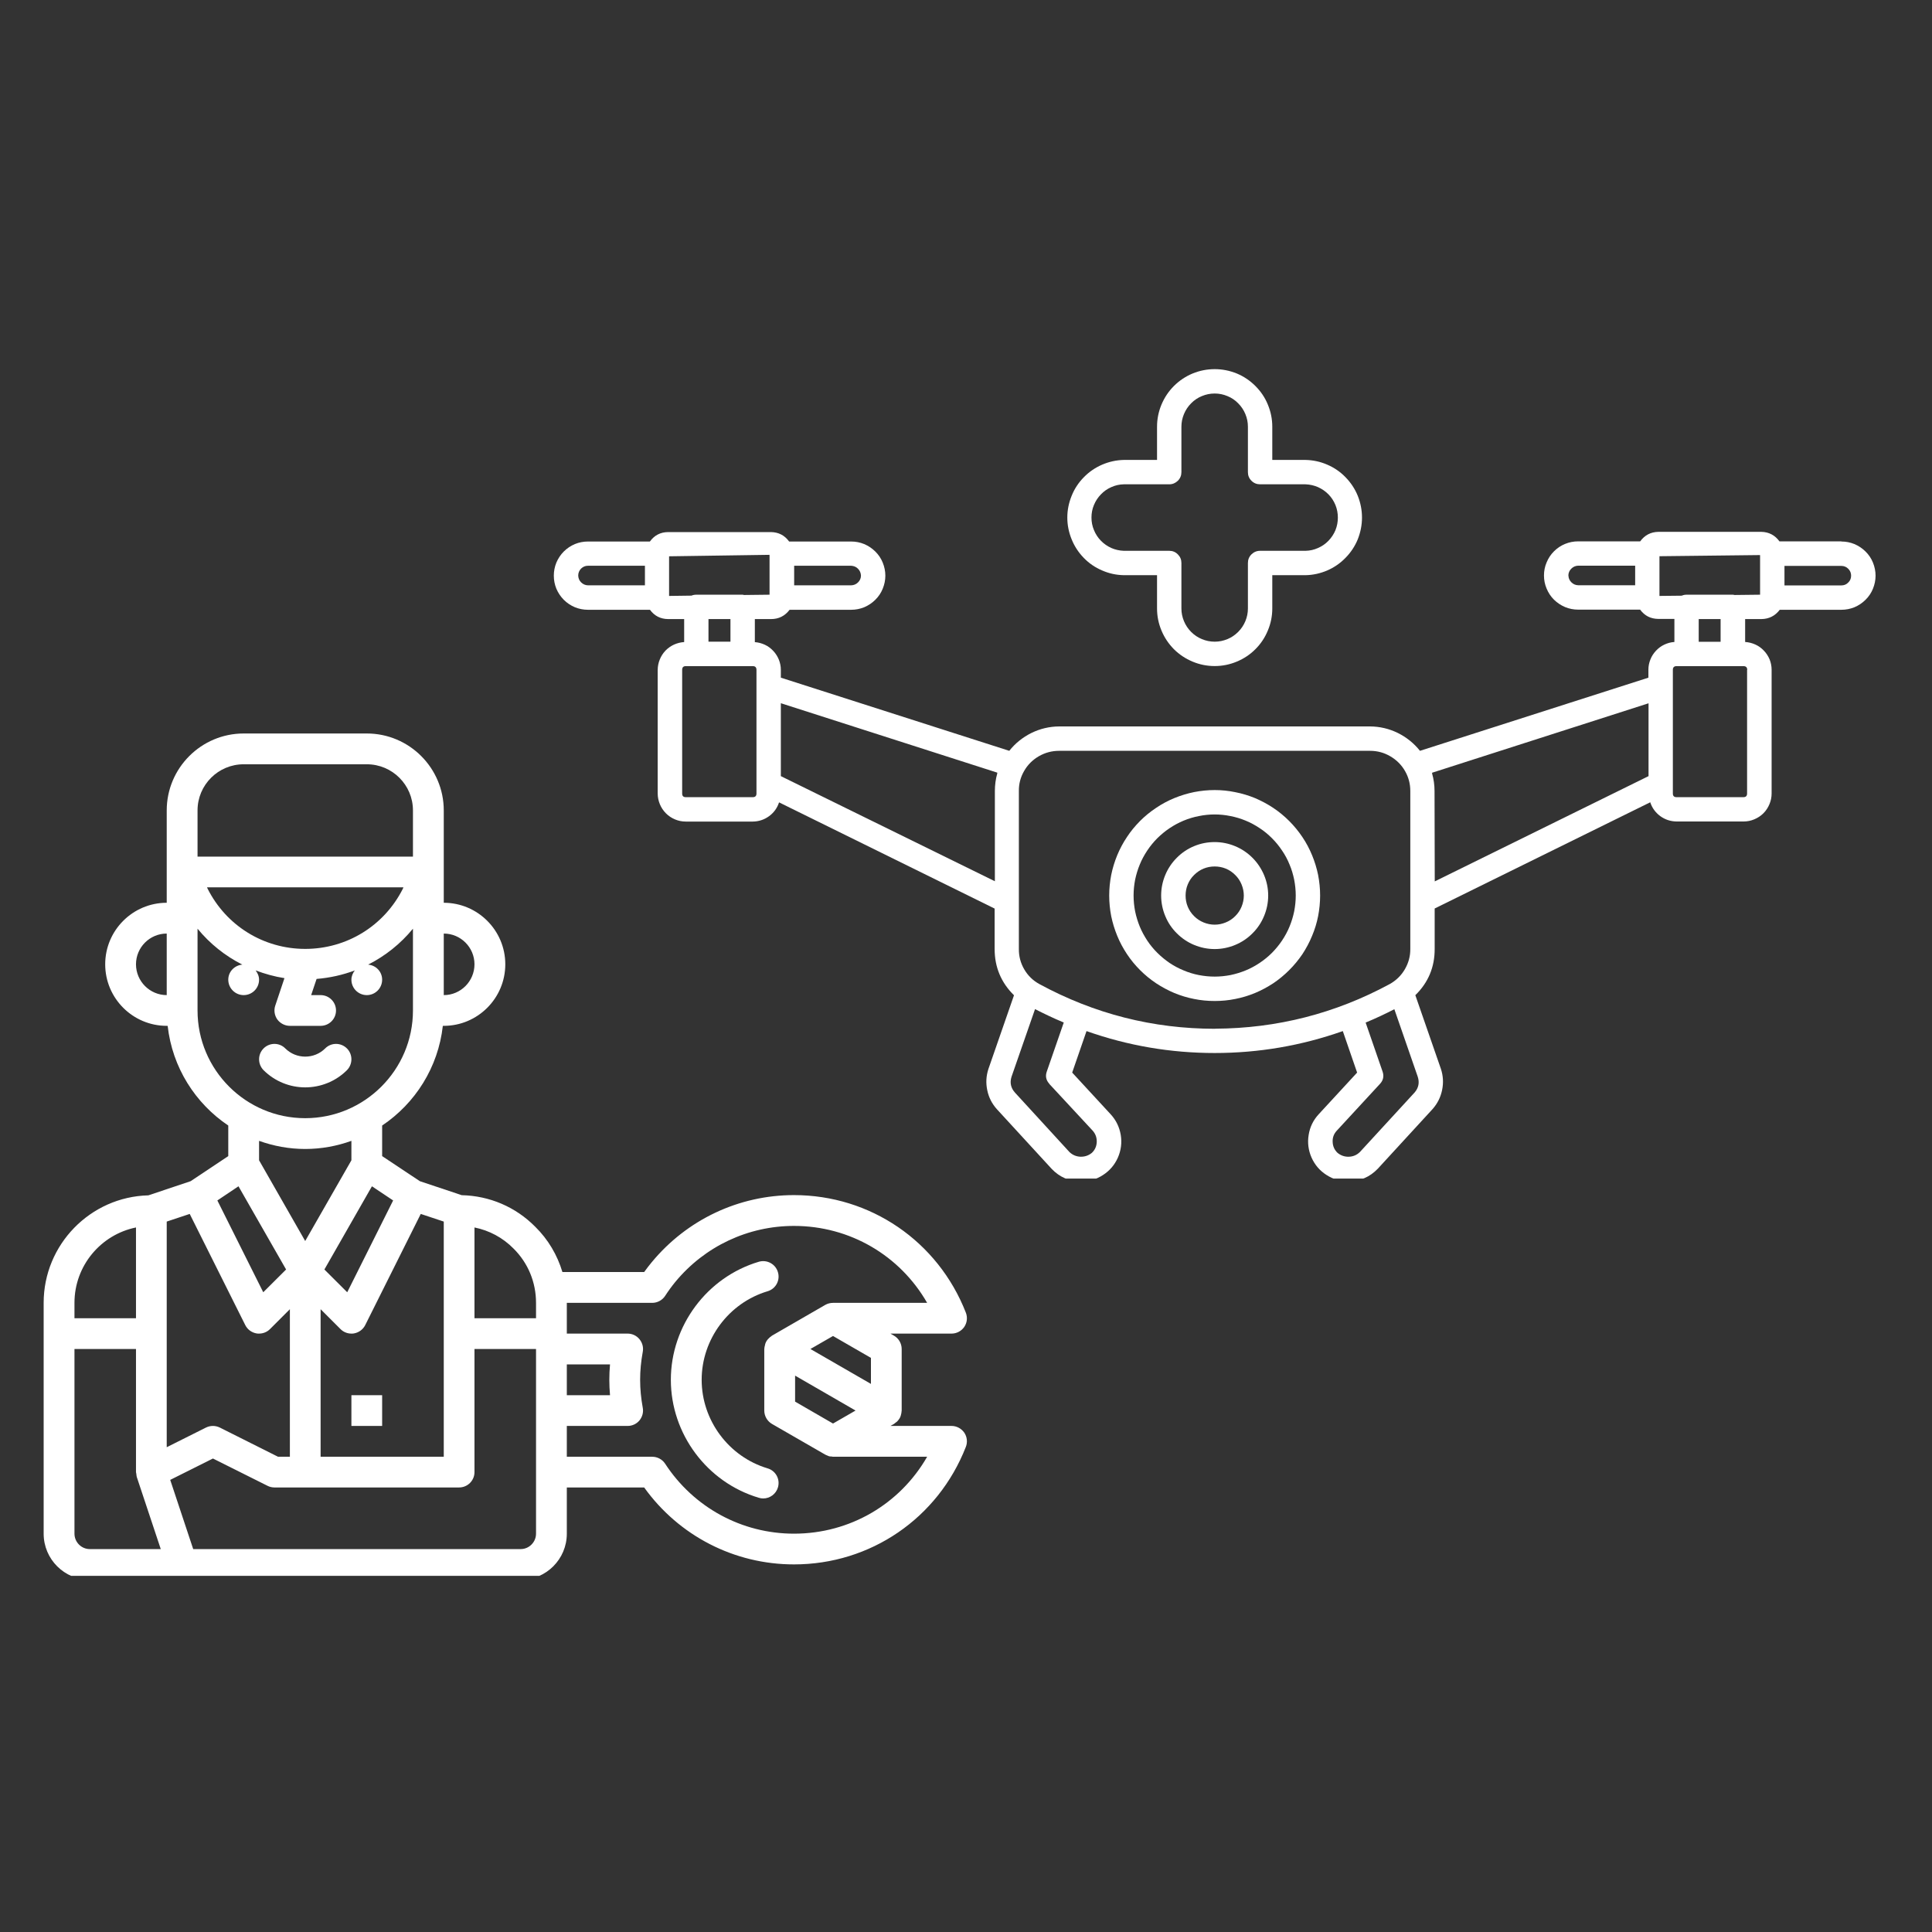 <svg xmlns="http://www.w3.org/2000/svg" xmlns:xlink="http://www.w3.org/1999/xlink" width="130" viewBox="0 0 97.5 97.5" height="130" preserveAspectRatio="xMidYMid meet"><rect x="0" y="0" width="97.5" height="97.5" fill="#333333" stroke="none"/><defs><clipPath id="21ccc86b39"><path d="M 27.656 26 L 94.812 26 L 94.812 59.477 L 27.656 59.477 Z M 27.656 26 " clip-rule="nonzero"></path></clipPath><clipPath id="d541352800"><path d="M 53 18.438 L 69 18.438 L 69 34 L 53 34 Z M 53 18.438 " clip-rule="nonzero"></path></clipPath><clipPath id="c6747c598c"><path d="M 2.203 37 L 49 37 L 49 79.527 L 2.203 79.527 Z M 2.203 37 " clip-rule="nonzero"></path></clipPath></defs><g clip-path="url(#21ccc86b39)"><path fill="#ffffff" d="M 92.926 27.32 L 89.801 27.32 C 89.574 27.008 89.27 26.848 88.887 26.84 L 83.688 26.84 C 83.305 26.848 83 27.008 82.773 27.32 L 79.645 27.32 C 79.414 27.32 79.195 27.363 78.984 27.449 C 78.773 27.535 78.586 27.66 78.422 27.824 C 78.262 27.984 78.137 28.172 78.051 28.383 C 77.961 28.594 77.918 28.812 77.918 29.043 C 77.918 29.27 77.961 29.492 78.051 29.703 C 78.137 29.914 78.262 30.102 78.422 30.262 C 78.586 30.422 78.773 30.547 78.984 30.637 C 79.195 30.723 79.414 30.766 79.645 30.766 L 82.77 30.766 C 82.996 31.074 83.301 31.23 83.688 31.234 L 84.5 31.234 L 84.5 32.398 C 84.324 32.41 84.156 32.453 83.992 32.531 C 83.832 32.605 83.691 32.711 83.57 32.84 C 83.449 32.969 83.355 33.113 83.289 33.281 C 83.223 33.445 83.188 33.617 83.188 33.793 L 83.188 34.199 L 71.66 37.891 C 71.355 37.508 70.98 37.207 70.539 36.988 C 70.098 36.773 69.633 36.664 69.141 36.66 L 53.453 36.66 C 52.961 36.664 52.496 36.773 52.055 36.988 C 51.613 37.207 51.238 37.508 50.934 37.891 L 39.406 34.199 L 39.406 33.801 C 39.406 33.625 39.371 33.453 39.305 33.289 C 39.238 33.125 39.145 32.977 39.023 32.848 C 38.902 32.719 38.762 32.613 38.602 32.539 C 38.441 32.465 38.27 32.418 38.094 32.406 L 38.094 31.242 L 38.91 31.242 C 39.301 31.242 39.609 31.086 39.848 30.773 L 42.953 30.773 C 43.184 30.773 43.402 30.73 43.613 30.645 C 43.824 30.555 44.012 30.43 44.172 30.27 C 44.336 30.109 44.461 29.922 44.547 29.711 C 44.633 29.5 44.68 29.281 44.68 29.051 C 44.68 28.824 44.633 28.602 44.547 28.391 C 44.461 28.18 44.336 27.992 44.172 27.832 C 44.012 27.672 43.824 27.547 43.613 27.457 C 43.402 27.371 43.184 27.328 42.953 27.328 L 39.824 27.328 C 39.598 27.016 39.293 26.859 38.91 26.852 L 33.715 26.852 C 33.328 26.855 33.023 27.016 32.797 27.328 L 29.672 27.328 C 29.441 27.328 29.223 27.371 29.012 27.457 C 28.801 27.547 28.613 27.672 28.453 27.832 C 28.293 27.992 28.168 28.18 28.078 28.391 C 27.992 28.602 27.949 28.824 27.949 29.051 C 27.949 29.281 27.992 29.5 28.078 29.711 C 28.168 29.922 28.293 30.109 28.453 30.27 C 28.613 30.43 28.801 30.555 29.012 30.645 C 29.223 30.73 29.441 30.773 29.672 30.773 L 32.801 30.773 C 33.027 31.082 33.332 31.238 33.715 31.242 L 34.527 31.242 L 34.527 32.402 C 34.348 32.414 34.176 32.457 34.012 32.531 C 33.852 32.605 33.707 32.707 33.582 32.836 C 33.457 32.969 33.363 33.117 33.297 33.281 C 33.227 33.449 33.195 33.621 33.191 33.801 L 33.191 40.043 C 33.191 40.23 33.23 40.414 33.301 40.586 C 33.371 40.758 33.477 40.914 33.609 41.047 C 33.742 41.18 33.895 41.281 34.066 41.352 C 34.242 41.426 34.422 41.461 34.609 41.461 L 37.992 41.461 C 38.293 41.457 38.566 41.367 38.809 41.191 C 39.055 41.012 39.223 40.777 39.316 40.492 L 50.195 45.852 L 50.195 47.891 C 50.195 48.805 50.52 49.586 51.172 50.227 L 49.879 53.953 C 49.766 54.305 49.746 54.66 49.824 55.023 C 49.898 55.383 50.062 55.703 50.309 55.977 L 53.074 58.988 C 53.477 59.41 53.969 59.621 54.551 59.621 C 54.953 59.625 55.324 59.52 55.66 59.301 C 56 59.082 56.25 58.789 56.414 58.422 C 56.574 58.055 56.625 57.672 56.559 57.273 C 56.492 56.879 56.324 56.531 56.051 56.234 L 54.109 54.129 L 54.832 52.035 C 56.922 52.773 59.078 53.141 61.297 53.141 C 63.52 53.141 65.672 52.773 67.766 52.035 L 68.488 54.129 L 66.547 56.234 C 66.273 56.531 66.105 56.879 66.043 57.273 C 65.977 57.668 66.027 58.051 66.188 58.418 C 66.352 58.785 66.602 59.078 66.938 59.293 C 67.277 59.512 67.645 59.621 68.047 59.617 C 68.633 59.613 69.129 59.402 69.535 58.977 L 72.297 55.969 C 72.543 55.691 72.703 55.371 72.777 55.008 C 72.852 54.645 72.832 54.289 72.715 53.938 L 71.426 50.223 C 72.082 49.582 72.406 48.801 72.402 47.883 L 72.402 45.848 L 83.281 40.488 C 83.375 40.777 83.547 41.008 83.789 41.188 C 84.031 41.363 84.305 41.453 84.609 41.457 L 87.988 41.457 C 88.176 41.457 88.359 41.422 88.531 41.348 C 88.703 41.277 88.859 41.176 88.992 41.043 C 89.125 40.91 89.227 40.754 89.297 40.582 C 89.371 40.41 89.406 40.227 89.406 40.039 L 89.406 33.797 C 89.406 33.617 89.371 33.445 89.305 33.277 C 89.234 33.113 89.141 32.965 89.016 32.836 C 88.891 32.703 88.75 32.602 88.586 32.527 C 88.422 32.453 88.25 32.41 88.07 32.398 L 88.07 31.242 L 88.887 31.242 C 89.273 31.238 89.582 31.082 89.816 30.773 L 92.926 30.773 C 93.156 30.773 93.375 30.73 93.586 30.645 C 93.797 30.555 93.984 30.43 94.145 30.27 C 94.309 30.109 94.434 29.922 94.52 29.711 C 94.605 29.5 94.652 29.281 94.652 29.051 C 94.652 28.824 94.605 28.602 94.52 28.391 C 94.434 28.18 94.309 27.992 94.145 27.832 C 93.984 27.672 93.797 27.547 93.586 27.457 C 93.375 27.371 93.156 27.328 92.926 27.328 Z M 88.824 28.023 C 88.824 28.031 88.824 28.035 88.824 28.043 L 88.824 30.012 L 87.539 30.027 C 87.512 30.023 87.484 30.016 87.457 30.012 L 85.117 30.012 C 85.031 30.012 84.949 30.027 84.871 30.062 L 83.746 30.074 L 83.746 28.07 L 88.816 28.012 Z M 79.148 29.043 C 79.152 28.906 79.203 28.789 79.301 28.695 C 79.395 28.602 79.512 28.551 79.648 28.547 L 82.52 28.547 L 82.52 29.535 L 79.645 29.535 C 79.508 29.531 79.395 29.48 79.301 29.387 C 79.203 29.289 79.156 29.176 79.152 29.043 Z M 37.48 30.012 L 35.141 30.012 C 35.055 30.012 34.973 30.027 34.895 30.059 L 33.766 30.074 L 33.766 28.074 L 38.832 28 L 38.836 28.043 L 38.836 30.012 L 37.551 30.027 C 37.527 30.02 37.504 30.016 37.48 30.012 Z M 43.449 29.047 C 43.449 29.18 43.398 29.297 43.301 29.391 C 43.203 29.488 43.086 29.535 42.949 29.539 L 40.078 29.539 L 40.078 28.551 L 42.953 28.551 C 43.09 28.559 43.203 28.605 43.297 28.699 C 43.391 28.793 43.441 28.906 43.449 29.043 Z M 29.18 29.047 C 29.18 28.91 29.23 28.793 29.324 28.695 C 29.422 28.602 29.535 28.551 29.672 28.551 L 32.547 28.551 L 32.547 29.539 L 29.672 29.539 C 29.535 29.535 29.422 29.484 29.324 29.387 C 29.23 29.293 29.184 29.176 29.18 29.043 Z M 36.863 31.242 L 36.863 32.383 L 35.754 32.383 L 35.754 31.242 Z M 37.992 40.23 L 34.609 40.23 C 34.484 40.23 34.426 40.168 34.426 40.047 L 34.426 33.805 C 34.426 33.68 34.484 33.617 34.609 33.617 L 37.992 33.617 C 38.113 33.617 38.176 33.68 38.176 33.805 L 38.176 40.047 C 38.176 40.168 38.113 40.23 37.992 40.23 Z M 39.406 39.168 L 39.406 35.488 L 50.328 38.992 C 50.328 39.004 50.328 39.02 50.328 39.031 C 50.246 39.32 50.207 39.617 50.207 39.918 L 50.207 44.473 Z M 52.949 54.695 L 55.145 57.062 C 55.289 57.227 55.355 57.414 55.348 57.633 C 55.34 57.848 55.258 58.031 55.102 58.18 C 54.934 58.316 54.746 58.379 54.531 58.375 C 54.316 58.367 54.129 58.289 53.973 58.141 L 51.223 55.141 C 51.012 54.906 50.953 54.641 51.047 54.34 L 52.234 50.926 C 52.672 51.148 53.145 51.379 53.684 51.602 L 52.828 54.074 C 52.746 54.305 52.789 54.512 52.953 54.691 Z M 61.32 51.918 C 58.176 51.918 55.223 51.164 52.457 49.664 C 52.133 49.488 51.879 49.242 51.691 48.922 C 51.504 48.602 51.414 48.258 51.418 47.891 L 51.418 39.918 C 51.414 39.559 51.5 39.227 51.68 38.914 C 51.859 38.598 52.109 38.348 52.426 38.164 C 52.746 37.98 53.086 37.891 53.453 37.891 L 69.145 37.891 C 69.512 37.891 69.852 37.984 70.164 38.168 C 70.48 38.352 70.73 38.602 70.91 38.918 C 71.086 39.227 71.172 39.559 71.172 39.918 L 71.172 47.887 C 71.176 48.254 71.082 48.598 70.895 48.918 C 70.711 49.234 70.453 49.484 70.129 49.664 C 67.383 51.148 64.449 51.898 61.328 51.914 Z M 71.379 55.145 L 68.633 58.133 C 68.48 58.285 68.293 58.367 68.078 58.375 C 67.859 58.383 67.668 58.316 67.5 58.18 C 67.344 58.031 67.262 57.848 67.254 57.633 C 67.242 57.418 67.309 57.23 67.453 57.07 L 69.645 54.695 C 69.809 54.516 69.852 54.309 69.773 54.078 L 68.918 51.605 C 69.453 51.383 69.93 51.156 70.367 50.93 L 71.547 54.336 C 71.645 54.633 71.59 54.902 71.387 55.137 Z M 72.395 39.922 C 72.395 39.621 72.355 39.324 72.273 39.039 C 72.273 39.023 72.273 39.008 72.273 38.996 L 83.195 35.492 L 83.195 39.168 L 72.406 44.48 Z M 88.168 33.805 L 88.168 40.047 C 88.168 40.168 88.105 40.23 87.984 40.23 L 84.609 40.23 C 84.484 40.23 84.422 40.168 84.422 40.047 L 84.422 33.805 C 84.422 33.68 84.484 33.617 84.609 33.617 L 87.988 33.617 C 88.109 33.617 88.172 33.68 88.176 33.797 Z M 86.832 32.387 L 85.727 32.387 L 85.727 31.242 L 86.832 31.242 Z M 92.922 29.543 L 90.055 29.543 L 90.055 28.559 L 92.926 28.559 C 93.062 28.559 93.18 28.609 93.273 28.703 C 93.371 28.801 93.418 28.918 93.418 29.051 C 93.418 29.188 93.371 29.305 93.273 29.398 C 93.18 29.496 93.062 29.543 92.926 29.543 Z M 92.922 29.543 " fill-opacity="1" fill-rule="nonzero"></path></g><path fill="#ffffff" d="M 61.301 39.871 C 60.949 39.871 60.605 39.906 60.262 39.973 C 59.918 40.043 59.586 40.145 59.262 40.277 C 58.941 40.41 58.633 40.574 58.344 40.77 C 58.051 40.965 57.781 41.184 57.535 41.43 C 57.289 41.68 57.066 41.945 56.875 42.238 C 56.68 42.527 56.516 42.836 56.383 43.156 C 56.25 43.48 56.148 43.812 56.078 44.156 C 56.012 44.5 55.977 44.844 55.977 45.195 C 55.977 45.543 56.012 45.891 56.078 46.234 C 56.148 46.574 56.25 46.906 56.383 47.23 C 56.516 47.555 56.68 47.859 56.875 48.152 C 57.066 48.441 57.289 48.711 57.535 48.957 C 57.781 49.203 58.051 49.426 58.344 49.621 C 58.633 49.812 58.941 49.977 59.262 50.113 C 59.586 50.246 59.918 50.348 60.262 50.414 C 60.605 50.484 60.949 50.516 61.301 50.516 C 61.648 50.516 61.996 50.484 62.336 50.414 C 62.68 50.348 63.012 50.246 63.336 50.113 C 63.66 49.977 63.965 49.812 64.258 49.621 C 64.547 49.426 64.816 49.203 65.062 48.957 C 65.309 48.711 65.531 48.441 65.727 48.152 C 65.918 47.859 66.082 47.555 66.215 47.23 C 66.352 46.906 66.453 46.574 66.52 46.234 C 66.586 45.891 66.621 45.543 66.621 45.195 C 66.621 44.844 66.586 44.5 66.52 44.156 C 66.449 43.812 66.348 43.48 66.215 43.16 C 66.082 42.836 65.918 42.527 65.723 42.238 C 65.527 41.949 65.309 41.68 65.062 41.434 C 64.812 41.184 64.547 40.965 64.254 40.77 C 63.965 40.578 63.656 40.414 63.336 40.277 C 63.012 40.145 62.68 40.043 62.336 39.977 C 61.996 39.906 61.648 39.871 61.301 39.871 Z M 61.301 49.285 C 61.031 49.285 60.766 49.258 60.5 49.207 C 60.238 49.156 59.98 49.078 59.734 48.973 C 59.484 48.871 59.25 48.746 59.027 48.598 C 58.805 48.445 58.598 48.277 58.406 48.086 C 58.215 47.898 58.047 47.691 57.898 47.469 C 57.75 47.242 57.621 47.008 57.52 46.762 C 57.418 46.512 57.34 46.258 57.285 45.992 C 57.234 45.73 57.207 45.461 57.207 45.195 C 57.207 44.926 57.234 44.66 57.285 44.395 C 57.34 44.133 57.418 43.875 57.52 43.629 C 57.621 43.379 57.75 43.145 57.898 42.922 C 58.047 42.699 58.215 42.492 58.406 42.301 C 58.598 42.113 58.805 41.941 59.027 41.793 C 59.25 41.645 59.484 41.516 59.734 41.414 C 59.98 41.312 60.238 41.234 60.5 41.184 C 60.766 41.129 61.031 41.102 61.301 41.102 C 61.566 41.102 61.832 41.129 62.098 41.184 C 62.359 41.234 62.617 41.312 62.863 41.414 C 63.113 41.516 63.348 41.645 63.57 41.793 C 63.797 41.941 64.004 42.113 64.191 42.301 C 64.383 42.492 64.551 42.699 64.699 42.922 C 64.852 43.145 64.977 43.379 65.078 43.629 C 65.184 43.875 65.258 44.133 65.312 44.395 C 65.363 44.66 65.391 44.926 65.391 45.195 C 65.391 45.461 65.363 45.73 65.312 45.992 C 65.258 46.254 65.18 46.512 65.078 46.758 C 64.977 47.008 64.848 47.242 64.699 47.465 C 64.551 47.688 64.379 47.895 64.191 48.086 C 64 48.277 63.793 48.445 63.57 48.594 C 63.348 48.742 63.113 48.871 62.863 48.973 C 62.617 49.074 62.359 49.152 62.098 49.207 C 61.832 49.258 61.566 49.285 61.301 49.285 Z M 61.301 49.285 " fill-opacity="1" fill-rule="nonzero"></path><path fill="#ffffff" d="M 61.301 42.496 C 60.941 42.496 60.598 42.562 60.266 42.699 C 59.934 42.836 59.645 43.031 59.391 43.285 C 59.137 43.539 58.941 43.832 58.805 44.16 C 58.668 44.492 58.598 44.836 58.598 45.195 C 58.598 45.551 58.668 45.898 58.805 46.227 C 58.941 46.559 59.137 46.852 59.391 47.102 C 59.645 47.355 59.934 47.551 60.266 47.688 C 60.598 47.824 60.941 47.895 61.301 47.895 C 61.656 47.895 62 47.824 62.332 47.688 C 62.664 47.551 62.957 47.355 63.207 47.102 C 63.461 46.852 63.656 46.559 63.793 46.227 C 63.93 45.898 64 45.551 64 45.195 C 64 44.836 63.93 44.492 63.793 44.164 C 63.652 43.832 63.457 43.539 63.207 43.289 C 62.953 43.035 62.66 42.84 62.332 42.703 C 62 42.566 61.656 42.496 61.301 42.496 Z M 61.301 46.664 C 61.105 46.664 60.918 46.625 60.738 46.551 C 60.559 46.477 60.398 46.371 60.262 46.234 C 60.121 46.094 60.016 45.938 59.941 45.758 C 59.867 45.578 59.832 45.391 59.832 45.195 C 59.832 45 59.867 44.812 59.941 44.633 C 60.016 44.453 60.121 44.293 60.262 44.156 C 60.398 44.02 60.559 43.91 60.738 43.836 C 60.918 43.762 61.105 43.727 61.301 43.727 C 61.492 43.727 61.68 43.762 61.863 43.836 C 62.043 43.91 62.199 44.02 62.336 44.156 C 62.477 44.293 62.582 44.453 62.656 44.633 C 62.73 44.812 62.77 45 62.77 45.195 C 62.77 45.391 62.73 45.578 62.656 45.758 C 62.582 45.938 62.477 46.094 62.336 46.234 C 62.199 46.371 62.043 46.477 61.859 46.551 C 61.68 46.625 61.492 46.664 61.301 46.664 Z M 61.301 46.664 " fill-opacity="1" fill-rule="nonzero"></path><g clip-path="url(#d541352800)"><path fill="#ffffff" d="M 61.301 33.613 C 61.684 33.613 62.055 33.539 62.41 33.391 C 62.77 33.242 63.082 33.035 63.355 32.762 C 63.629 32.488 63.836 32.176 63.984 31.816 C 64.133 31.461 64.207 31.09 64.207 30.707 L 64.207 29.027 L 65.883 29.027 C 66.266 29.02 66.629 28.938 66.98 28.789 C 67.328 28.637 67.637 28.426 67.902 28.152 C 68.168 27.883 68.375 27.57 68.52 27.219 C 68.66 26.863 68.734 26.5 68.734 26.117 C 68.734 25.738 68.66 25.371 68.52 25.02 C 68.375 24.664 68.168 24.355 67.902 24.082 C 67.637 23.809 67.328 23.598 66.98 23.449 C 66.629 23.297 66.266 23.219 65.883 23.211 L 64.207 23.211 L 64.207 21.535 C 64.207 21.152 64.133 20.781 63.984 20.422 C 63.84 20.066 63.629 19.754 63.355 19.48 C 63.082 19.207 62.77 18.996 62.414 18.848 C 62.055 18.703 61.684 18.629 61.301 18.629 C 60.914 18.629 60.543 18.703 60.188 18.848 C 59.832 18.996 59.516 19.207 59.242 19.48 C 58.969 19.754 58.762 20.066 58.613 20.422 C 58.465 20.781 58.391 21.152 58.391 21.535 L 58.391 23.211 L 56.715 23.211 C 56.332 23.219 55.969 23.301 55.621 23.449 C 55.27 23.602 54.961 23.812 54.695 24.086 C 54.43 24.355 54.223 24.668 54.082 25.02 C 53.938 25.375 53.863 25.738 53.863 26.121 C 53.863 26.5 53.938 26.867 54.082 27.219 C 54.223 27.57 54.43 27.883 54.695 28.156 C 54.961 28.43 55.27 28.641 55.621 28.789 C 55.969 28.941 56.332 29.02 56.715 29.027 L 58.391 29.027 L 58.391 30.707 C 58.391 31.09 58.465 31.461 58.613 31.816 C 58.762 32.176 58.973 32.488 59.242 32.762 C 59.516 33.035 59.832 33.242 60.188 33.391 C 60.543 33.539 60.914 33.613 61.301 33.613 Z M 56.715 27.797 C 56.496 27.789 56.285 27.742 56.086 27.656 C 55.887 27.566 55.711 27.445 55.559 27.289 C 55.406 27.133 55.289 26.953 55.207 26.75 C 55.121 26.547 55.082 26.336 55.082 26.117 C 55.082 25.898 55.121 25.688 55.207 25.484 C 55.289 25.285 55.406 25.105 55.559 24.949 C 55.711 24.789 55.887 24.668 56.086 24.582 C 56.285 24.492 56.496 24.445 56.715 24.441 L 59.008 24.441 C 59.176 24.441 59.32 24.379 59.441 24.262 C 59.562 24.141 59.621 23.996 59.621 23.824 L 59.621 21.535 C 59.621 21.312 59.664 21.102 59.75 20.895 C 59.836 20.688 59.957 20.508 60.113 20.352 C 60.27 20.191 60.453 20.07 60.656 19.988 C 60.863 19.902 61.078 19.859 61.301 19.859 C 61.523 19.859 61.734 19.902 61.941 19.988 C 62.145 20.07 62.328 20.191 62.484 20.352 C 62.641 20.508 62.762 20.688 62.848 20.895 C 62.934 21.102 62.977 21.312 62.977 21.535 L 62.977 23.828 C 62.977 23.996 63.035 24.141 63.156 24.262 C 63.277 24.383 63.422 24.441 63.59 24.441 L 65.883 24.441 C 66.102 24.449 66.312 24.496 66.512 24.582 C 66.711 24.672 66.891 24.793 67.043 24.949 C 67.195 25.105 67.312 25.285 67.395 25.488 C 67.477 25.691 67.516 25.902 67.516 26.121 C 67.516 26.34 67.477 26.551 67.395 26.754 C 67.312 26.953 67.195 27.133 67.043 27.289 C 66.891 27.449 66.711 27.57 66.512 27.656 C 66.312 27.746 66.102 27.793 65.883 27.797 L 63.59 27.797 C 63.422 27.797 63.277 27.859 63.156 27.977 C 63.035 28.098 62.977 28.242 62.977 28.414 L 62.977 30.707 C 62.977 30.93 62.934 31.141 62.848 31.348 C 62.762 31.555 62.641 31.734 62.484 31.891 C 62.328 32.047 62.145 32.172 61.941 32.254 C 61.734 32.34 61.523 32.383 61.301 32.383 C 61.078 32.383 60.863 32.34 60.656 32.254 C 60.453 32.172 60.27 32.047 60.113 31.891 C 59.957 31.734 59.836 31.555 59.75 31.348 C 59.664 31.141 59.621 30.93 59.621 30.707 L 59.621 28.41 C 59.621 28.242 59.562 28.098 59.441 27.977 C 59.32 27.855 59.176 27.797 59.008 27.797 Z M 56.715 27.797 " fill-opacity="1" fill-rule="nonzero"></path></g><path fill="#ffffff" d="M 15.402 54.875 C 16.164 54.875 16.926 54.586 17.508 54.008 C 17.809 53.703 17.809 53.211 17.508 52.91 C 17.203 52.605 16.711 52.605 16.41 52.91 C 15.855 53.461 14.953 53.461 14.398 52.91 C 14.098 52.605 13.605 52.605 13.301 52.91 C 13 53.211 13 53.703 13.301 54.008 C 13.883 54.586 14.645 54.875 15.402 54.875 " fill-opacity="1" fill-rule="nonzero"></path><path fill="#ffffff" d="M 17.734 71.961 L 19.285 71.961 L 19.285 70.41 L 17.734 70.41 L 17.734 71.961 " fill-opacity="1" fill-rule="nonzero"></path><g clip-path="url(#c6747c598c)"><path fill="#ffffff" d="M 40.07 77.398 C 37.438 77.398 35.008 76.078 33.566 73.867 C 33.422 73.648 33.176 73.516 32.914 73.516 L 28.605 73.516 L 28.605 71.961 L 31.676 71.961 C 31.906 71.961 32.125 71.859 32.27 71.684 C 32.418 71.504 32.48 71.27 32.438 71.047 C 32.348 70.551 32.305 70.09 32.305 69.633 C 32.305 69.176 32.348 68.711 32.438 68.219 C 32.48 67.992 32.418 67.762 32.27 67.582 C 32.125 67.406 31.906 67.301 31.676 67.301 L 28.605 67.301 L 28.605 65.75 L 32.914 65.75 C 33.176 65.75 33.422 65.617 33.566 65.398 C 33.723 65.156 33.898 64.914 34.082 64.691 C 35.566 62.895 37.75 61.867 40.07 61.867 C 42.891 61.867 45.418 63.359 46.789 65.75 L 42.039 65.75 C 41.902 65.75 41.766 65.785 41.648 65.852 L 38.957 67.406 C 38.941 67.418 38.926 67.434 38.91 67.445 C 38.891 67.457 38.875 67.473 38.855 67.484 C 38.785 67.543 38.723 67.613 38.676 67.691 C 38.629 67.77 38.605 67.855 38.59 67.949 C 38.582 67.973 38.578 67.992 38.578 68.02 C 38.578 68.039 38.57 68.059 38.57 68.078 L 38.57 71.184 C 38.57 71.461 38.719 71.719 38.957 71.859 L 41.648 73.41 C 41.648 73.41 41.652 73.41 41.652 73.41 C 41.68 73.43 41.715 73.438 41.738 73.449 C 41.773 73.465 41.805 73.48 41.84 73.492 C 41.883 73.5 41.93 73.504 41.973 73.504 C 41.996 73.508 42.016 73.516 42.039 73.516 L 46.789 73.516 C 45.418 75.906 42.891 77.398 40.07 77.398 Z M 27.051 77.398 C 27.051 77.824 26.703 78.176 26.277 78.176 L 9.75 78.176 L 8.59 74.684 L 10.746 73.605 L 13.504 74.984 C 13.613 75.039 13.73 75.066 13.852 75.066 L 23.168 75.066 C 23.598 75.066 23.945 74.719 23.945 74.293 L 23.945 68.078 L 27.051 68.078 Z M 3.758 77.398 L 3.758 68.078 L 6.863 68.078 L 6.863 74.293 C 6.863 74.32 6.879 74.348 6.879 74.375 C 6.887 74.43 6.887 74.48 6.902 74.535 L 8.113 78.176 L 4.531 78.176 C 4.105 78.176 3.758 77.824 3.758 77.398 Z M 6.863 61.945 L 6.863 66.527 L 3.758 66.527 L 3.758 65.75 C 3.758 63.875 5.09 62.305 6.863 61.945 Z M 12.035 59.867 L 14.438 64.066 L 13.285 65.215 L 10.969 60.582 Z M 15.402 57.984 C 16.219 57.984 17.004 57.836 17.734 57.574 L 17.734 58.555 L 15.402 62.629 L 13.074 58.555 L 13.074 57.574 C 13.805 57.836 14.59 57.984 15.402 57.984 Z M 9.969 50.996 L 9.969 46.867 C 10.594 47.629 11.363 48.242 12.23 48.68 C 11.836 48.715 11.52 49.035 11.52 49.441 C 11.52 49.871 11.871 50.219 12.297 50.219 C 12.727 50.219 13.074 49.871 13.074 49.441 C 13.074 49.262 13 49.105 12.902 48.973 C 13.367 49.148 13.852 49.285 14.355 49.363 L 13.891 50.75 C 13.812 50.984 13.852 51.246 13.996 51.449 C 14.145 51.648 14.379 51.77 14.629 51.77 L 16.18 51.77 C 16.609 51.77 16.957 51.422 16.957 50.996 C 16.957 50.566 16.609 50.219 16.18 50.219 L 15.703 50.219 L 15.977 49.402 C 16.648 49.348 17.293 49.203 17.906 48.973 C 17.805 49.105 17.734 49.262 17.734 49.441 C 17.734 49.871 18.082 50.219 18.512 50.219 C 18.938 50.219 19.285 49.871 19.285 49.441 C 19.285 49.035 18.973 48.715 18.578 48.68 C 19.445 48.242 20.215 47.629 20.84 46.867 L 20.84 50.996 C 20.84 53.992 18.402 56.43 15.402 56.43 C 12.406 56.43 9.969 53.992 9.969 50.996 Z M 6.863 48.664 C 6.863 47.809 7.559 47.113 8.414 47.113 L 8.414 50.219 C 7.559 50.219 6.863 49.52 6.863 48.664 Z M 9.969 40.898 C 9.969 39.613 11.012 38.57 12.297 38.57 L 18.512 38.57 C 19.797 38.57 20.84 39.613 20.84 40.898 L 20.84 43.23 L 9.969 43.23 Z M 23.945 48.664 C 23.945 49.52 23.25 50.219 22.395 50.219 L 22.395 47.113 C 23.25 47.113 23.945 47.809 23.945 48.664 Z M 15.402 47.887 C 13.305 47.887 11.418 46.719 10.477 44.848 L 10.449 44.781 L 20.359 44.781 L 20.332 44.848 C 19.391 46.719 17.504 47.887 15.402 47.887 Z M 17.523 65.215 L 16.371 64.066 L 18.77 59.867 L 19.84 60.582 Z M 14.031 73.516 L 11.094 72.043 C 10.871 71.934 10.617 71.934 10.395 72.043 L 8.414 73.035 L 8.414 61.648 L 9.574 61.262 L 12.379 66.875 C 12.492 67.098 12.703 67.25 12.949 67.293 C 12.992 67.301 13.035 67.301 13.074 67.301 C 13.277 67.301 13.477 67.223 13.625 67.074 L 14.629 66.07 L 14.629 73.516 Z M 16.18 73.516 L 16.18 66.07 L 17.184 67.074 C 17.332 67.223 17.531 67.301 17.734 67.301 C 17.773 67.301 17.816 67.301 17.859 67.293 C 18.105 67.25 18.316 67.098 18.43 66.875 L 21.234 61.262 L 22.395 61.648 L 22.395 73.516 Z M 27.051 65.75 L 27.051 66.527 L 23.945 66.527 L 23.945 61.945 C 24.688 62.094 25.371 62.457 25.914 63.008 C 26.648 63.734 27.051 64.707 27.051 65.75 Z M 30.785 70.41 L 28.605 70.41 L 28.605 68.855 L 30.785 68.855 C 30.762 69.121 30.75 69.379 30.75 69.633 C 30.75 69.887 30.762 70.145 30.785 70.41 Z M 42.039 67.422 L 43.953 68.527 L 43.953 69.84 L 40.898 68.078 Z M 40.125 70.734 L 40.125 69.422 L 43.176 71.184 L 42.039 71.84 Z M 48.02 71.961 L 44.938 71.961 L 45.117 71.859 C 45.145 71.84 45.168 71.82 45.195 71.797 C 45.223 71.777 45.25 71.758 45.273 71.738 C 45.324 71.688 45.363 71.633 45.398 71.578 C 45.398 71.578 45.402 71.574 45.402 71.574 C 45.445 71.496 45.473 71.406 45.488 71.316 C 45.488 71.293 45.496 71.27 45.496 71.246 C 45.5 71.223 45.504 71.207 45.504 71.184 L 45.504 68.078 C 45.504 67.801 45.355 67.543 45.117 67.406 L 44.938 67.301 L 48.02 67.301 C 48.277 67.301 48.516 67.176 48.664 66.961 C 48.805 66.75 48.836 66.484 48.742 66.242 C 47.332 62.641 43.926 60.312 40.07 60.312 C 37.285 60.312 34.668 61.547 32.887 63.703 C 32.754 63.863 32.629 64.027 32.508 64.195 L 28.383 64.195 C 28.125 63.336 27.664 62.551 27.012 61.91 C 26.023 60.91 24.711 60.348 23.301 60.316 L 21.188 59.609 L 19.285 58.344 L 19.285 56.801 C 20.957 55.68 22.113 53.867 22.348 51.77 L 22.395 51.77 C 24.105 51.77 25.5 50.379 25.5 48.664 C 25.5 46.949 24.105 45.559 22.395 45.559 L 22.395 40.898 C 22.395 38.758 20.652 37.016 18.512 37.016 L 12.297 37.016 C 10.156 37.016 8.414 38.758 8.414 40.898 L 8.414 45.559 C 6.703 45.559 5.309 46.949 5.309 48.664 C 5.309 50.379 6.703 51.77 8.414 51.77 L 8.461 51.77 C 8.695 53.867 9.852 55.68 11.52 56.801 L 11.52 58.344 L 9.621 59.609 L 7.488 60.324 C 4.562 60.398 2.203 62.805 2.203 65.75 L 2.203 77.398 C 2.203 78.684 3.246 79.727 4.531 79.727 L 26.277 79.727 C 27.562 79.727 28.605 78.684 28.605 77.398 L 28.605 75.066 L 32.508 75.066 C 34.262 77.508 37.055 78.949 40.07 78.949 C 43.926 78.949 47.332 76.625 48.742 73.02 C 48.836 72.781 48.805 72.512 48.664 72.301 C 48.516 72.09 48.277 71.961 48.02 71.961 " fill-opacity="1" fill-rule="nonzero"></path></g><path fill="#ffffff" d="M 38.738 74.102 C 36.777 73.516 35.41 71.68 35.41 69.633 C 35.41 67.586 36.777 65.75 38.738 65.164 C 39.148 65.043 39.383 64.613 39.258 64.199 C 39.137 63.789 38.707 63.555 38.293 63.676 C 35.68 64.453 33.855 66.902 33.855 69.633 C 33.855 72.363 35.68 74.809 38.293 75.586 C 38.367 75.609 38.441 75.621 38.516 75.621 C 38.848 75.621 39.16 75.402 39.258 75.066 C 39.383 74.652 39.148 74.223 38.738 74.102 " fill-opacity="1" fill-rule="nonzero"></path></svg>